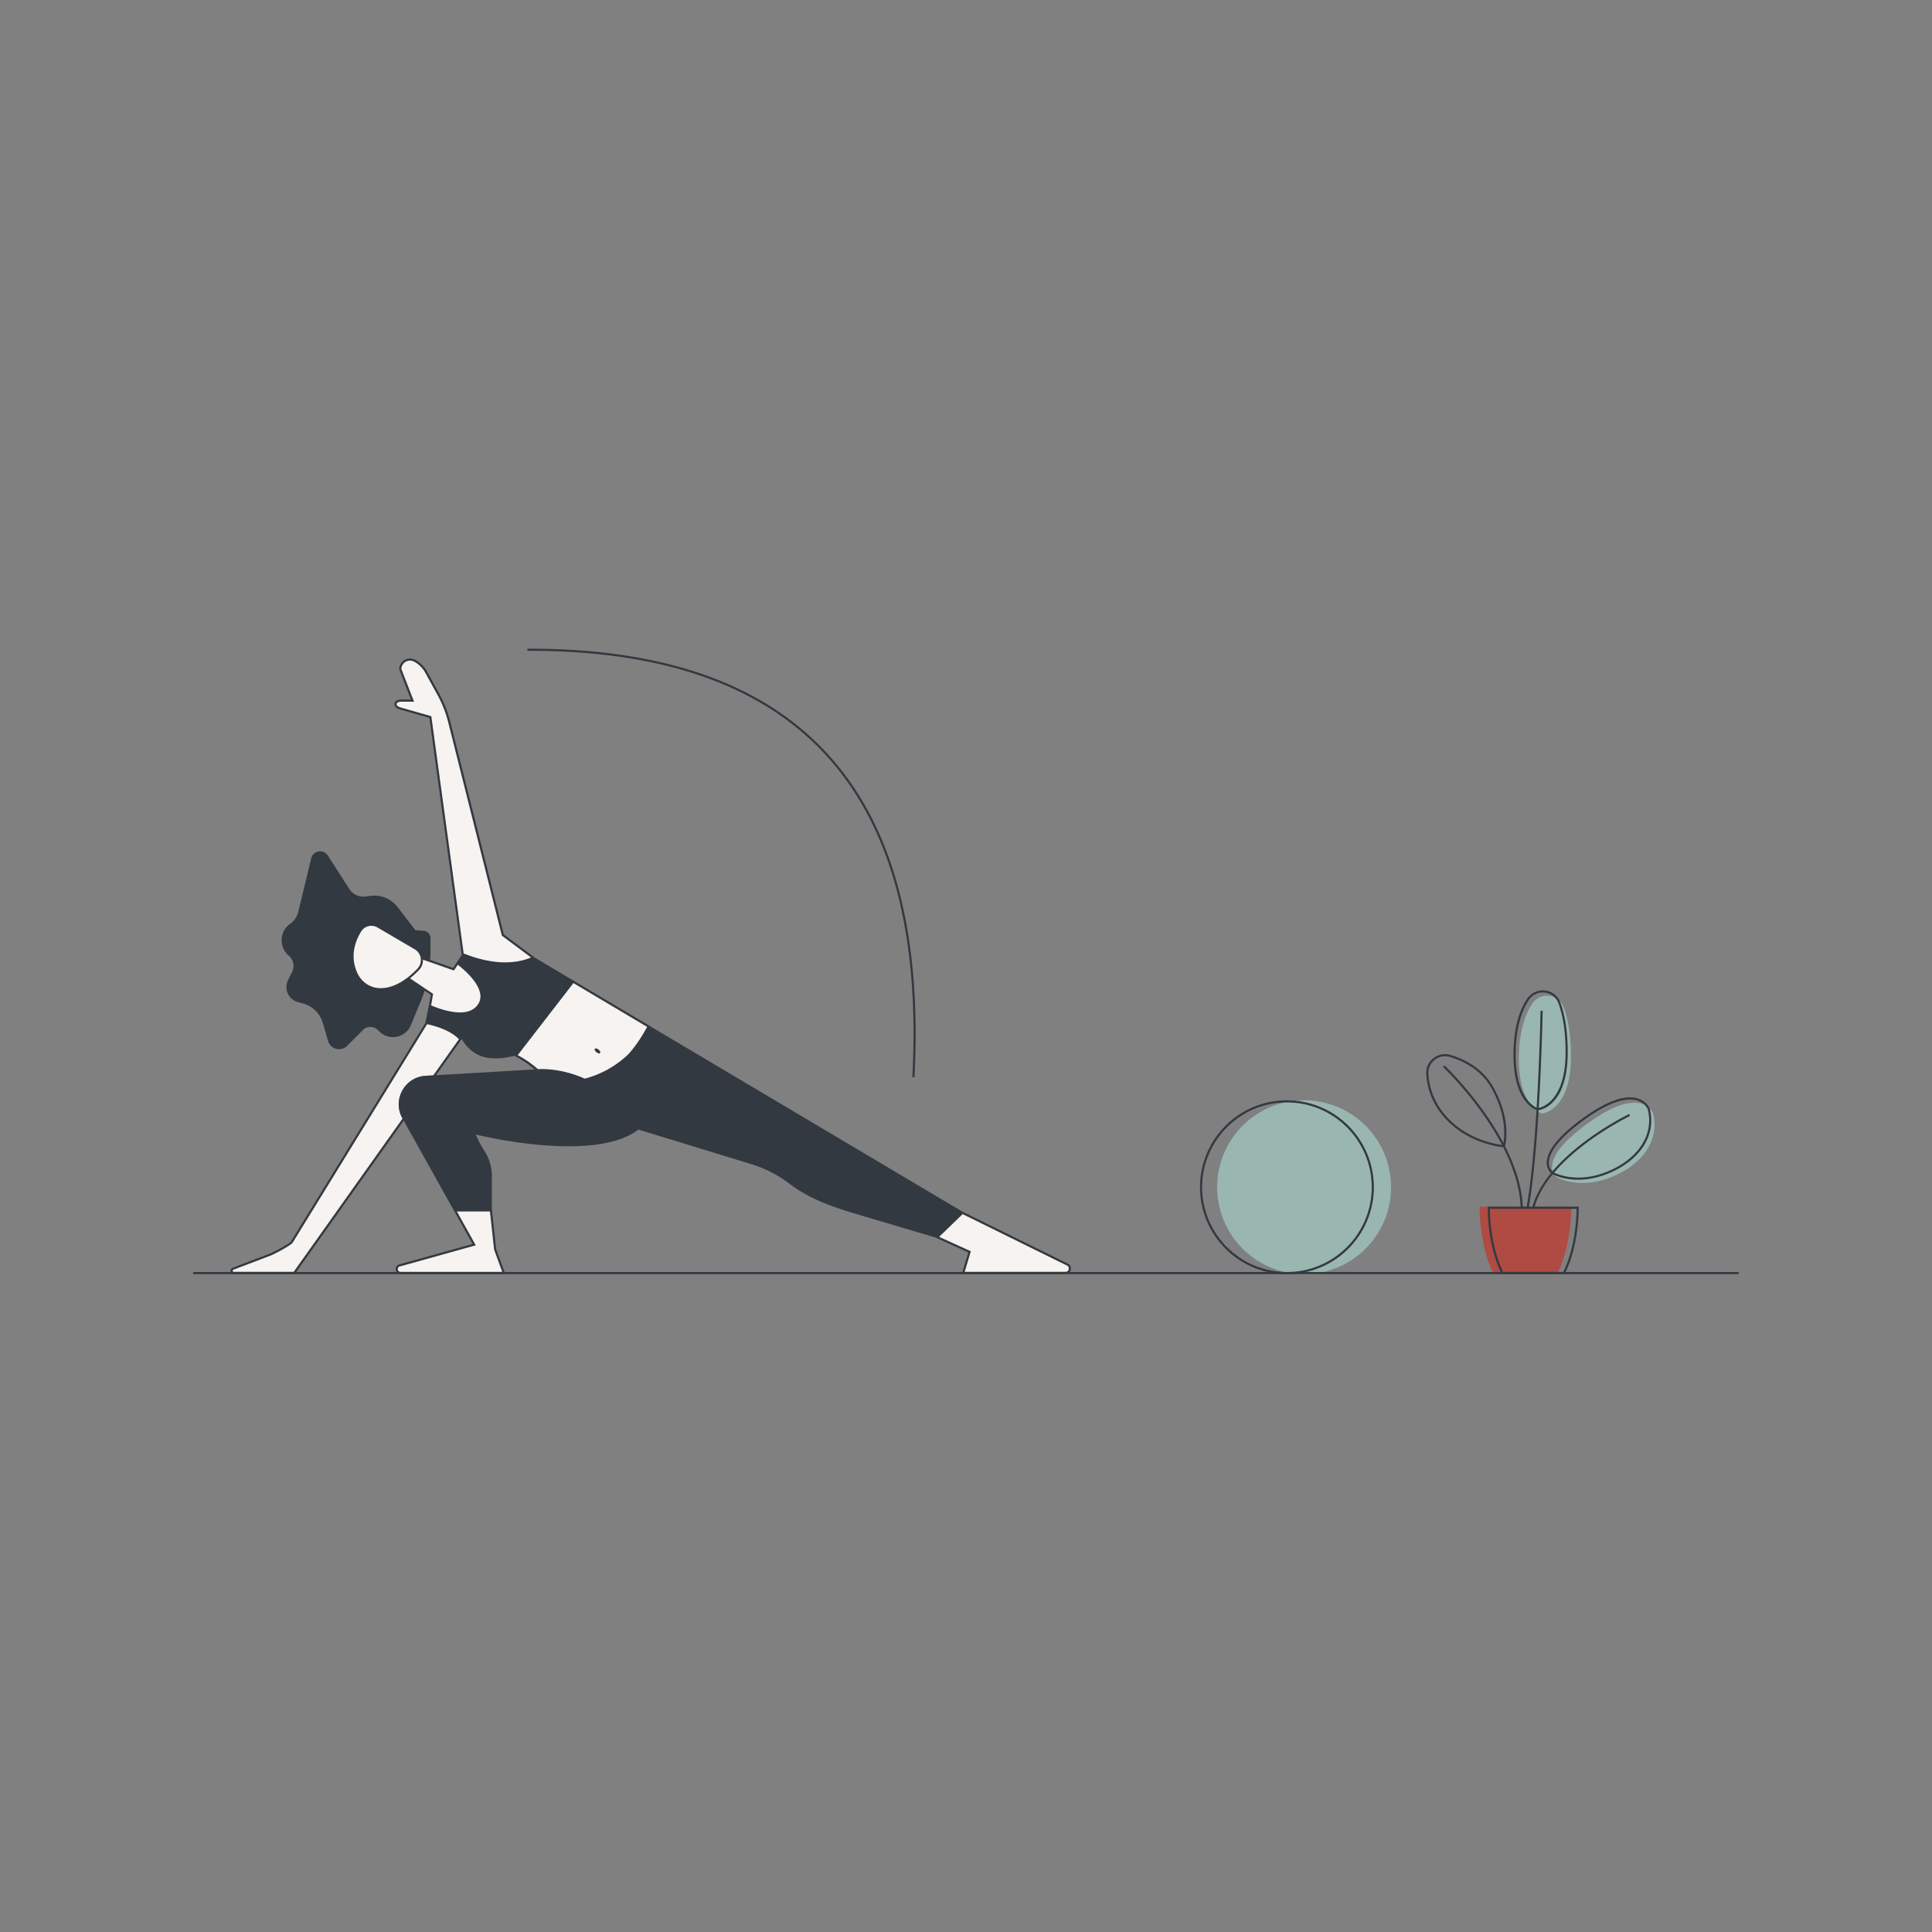 <?xml version="1.0" encoding="UTF-8"?>
<svg data-bbox="20 67.148 160 64.752" viewBox="0 0 200 200" height="200" width="200" xmlns="http://www.w3.org/2000/svg" data-type="color">
    <rect x="0" y="0" width="200" height="200" fill="#808080" stroke="none"/>
    <g>
        <path d="M41.654 115.765c-.896-1.604-.12-3.526 1.439-4.176a2.958 2.958 0 0 1 1.013-.225l.889-.052 2.659-3.742c-.913-1.005-2.552-1.474-3.494-1.67l-13.957 22.683c-.073.183-1.779 1.12-2.177 1.272l-3.904 1.484a.217.217 0 0 0-.141.25.218.218 0 0 0 .221.184h6.257l11.274-15.868-.079-.14z" fill="#F6F3F0" data-color="1"/>
        <path d="M49.824 102.878c-.218-1.429-2.03-2.846-2.462-3.166l-.414.621-3.281-1.148a1.378 1.378 0 0 0-.671-1l-3.865-2.266a1.362 1.362 0 0 0-.689-.188c-.472 0-.9.237-1.145.634-.626 1.011-1.208 2.587-.429 4.357.428.972 1.321 1.614 2.331 1.675a3.5 3.5 0 0 0 .207.006c.942 0 1.897-.378 2.851-1.117l2.456 1.649-.211 1.214c.838.358 2.032.767 3.113.767.849 0 1.48-.259 1.878-.77.291-.374.403-.801.331-1.268z" fill="#F6F3F0" data-color="1"/>
        <path d="M52.299 99.734c-1.35 0-2.831-.321-4.401-.954L44.55 74.228l-3.194-.913c-.301-.1-.425-.296-.412-.444.015-.17.192-.301.464-.342l1.294.001-1.265-3.262c.011-.549.46-.992 1.012-.992a1 1 0 0 1 .483.125c.501.273.912.682 1.187 1.183l1.251 2.274c.505.918.89 1.898 1.145 2.913l5.54 22.026 3.144 2.345c-.85.393-1.825.592-2.9.592z" fill="#F6F3F0" data-color="1"/>
        <path d="M60.528 111.78a6.354 6.354 0 0 0-.296-.126c-1.816-.76-3.38-.873-4.151-.873-.214 0-.363.009-.436.014-.611-.558-1.358-1.071-2.223-1.527l5.911-7.646 7.982 4.742c-1.075 1.956-3.116 4.443-6.787 5.416z" fill="#F6F3F0" data-color="1"/>
        <path d="M99.714 131.773l.654-2.181-3.344-1.52 2.606-2.521 10.869 5.358c.239.118.28.35.242.512a.444.444 0 0 1-.443.352H99.714z" fill="#F6F3F0" data-color="1"/>
        <path d="M41.467 131.773c-.255 0-.37-.184-.392-.342-.022-.158.04-.366.285-.435l7.726-2.152-1.978-3.543h3.712l.437 4.033.893 2.438H41.467z" fill="#F6F3F0" data-color="1"/>
        <path d="M62.027 108.935a.384.384 0 0 1-.212-.096c-.112-.09-.147-.181-.142-.203.05.01.132.035.22.105.112.09.147.181.142.203l-.008-.009z" fill="#F6F3F0" data-color="1"/>
        <path fill="#9AB6B1" clip-rule="evenodd" fill-rule="evenodd" d="M144 122.9a9 9 0 1 1-18 0 9 9 0 0 1 18 0z" data-color="2"/>
        <path d="M158.628 103.885c.833-1.233 2.728-1.019 3.243.377.405 1.097.753 2.73.753 5.1 0 5.67-3.004 5.911-3.004 5.911s-2.665-.724-2.364-6.514c.124-2.381.716-3.905 1.372-4.874z" fill="#9AB6B1" data-color="2"/>
        <path d="M171.128 115.273s-1.086-3.076-6.695.965-3.286 5.625-3.286 5.625 2.26 1.343 5.638 0 5.007-3.936 4.343-6.59z" fill="#9AB6B1" data-color="2"/>
        <path d="M153.159 124.919c.036 2.739.59 5.202 1.464 6.97h6.573c.874-1.767 1.428-4.231 1.464-6.97h-9.501z" fill="#AF4B43" data-color="3"/>
        <path d="M133.222 114.122c4.84 0 8.778 3.938 8.778 8.778s-3.938 8.778-8.778 8.778-8.778-3.938-8.778-8.778 3.938-8.778 8.778-8.778m0-.222c-4.971 0-9 4.029-9 9s4.029 9 9 9 9-4.029 9-9-4.029-9-9-9z" fill="#333941" data-color="4"/>
        <path d="M170.793 114.803l-.003-.01c-.011-.032-.285-.781-1.233-1.077-1.327-.416-3.222.254-5.632 1.99-3.168 2.283-3.82 3.806-3.809 4.681.007.575.289.913.439 1.053-.873 1.065-1.57 2.231-1.919 3.473h-.366c.469-2.687.79-6.438 1.008-9.985.526-.09 3.012-.794 3.012-6.008 0-2.044-.256-3.772-.76-5.139a1.898 1.898 0 0 0-1.582-1.244 1.954 1.954 0 0 0-1.857.844c-.816 1.207-1.284 2.865-1.391 4.93-.276 5.288 1.88 6.413 2.356 6.596-.218 3.558-.541 7.322-1.012 10.006h-.406c-.093-2.142-.836-4.292-1.839-6.261.08-.299.663-2.815-1.245-6.169-1.112-1.955-3.008-2.862-4.401-3.279a1.957 1.957 0 0 0-1.78.346 1.922 1.922 0 0 0-.727 1.649 7.328 7.328 0 0 0 1.721 4.296c2.339 2.793 5.702 3.209 6.237 3.258.988 1.939 1.719 4.054 1.812 6.159h-3.415l.002.112c.034 2.59.541 5.005 1.43 6.803l.03.062h6.508l.03-.062c.889-1.797 1.396-4.213 1.43-6.803l.002-.112h-4.566c.347-1.194 1.023-2.32 1.868-3.349.197.101.716.336 1.501.469.316.054.697.093 1.133.093.828 0 1.854-.143 3.012-.603 3.367-1.337 5.098-3.975 4.412-6.719zm-13.87-6.481c.106-2.024.561-3.645 1.353-4.818a1.702 1.702 0 0 1 1.646-.748c.651.079 1.175.49 1.401 1.101.495 1.342.746 3.045.746 5.062 0 4.826-2.221 5.647-2.777 5.777.315-5.245.404-9.977.405-10.057l-.221-.004c-.001.08-.089 4.802-.404 10.036-.522-.244-2.403-1.464-2.149-6.349zm-7.384 7.031a7.121 7.121 0 0 1-1.67-4.169 1.7 1.7 0 0 1 .644-1.461 1.712 1.712 0 0 1 1.578-.306c1.355.405 3.197 1.285 4.273 3.176 1.574 2.767 1.401 4.987 1.275 5.743-2.388-4.518-6.055-7.999-6.109-8.049l-.151.161c.054.051 3.743 3.552 6.109 8.071-.806-.097-3.815-.618-5.949-3.166zm12.297 16.315h-6.233c-.843-1.736-1.329-4.049-1.375-6.534h8.983c-.046 2.485-.532 4.798-1.375 6.534zm4.466-10.351c-2.858 1.137-4.922.31-5.418.071 2.967-3.497 7.795-5.834 7.859-5.865l-.095-.2c-.065.031-4.946 2.393-7.95 5.946-.121-.115-.355-.4-.359-.893-.007-.823.632-2.27 3.716-4.492 2.242-1.615 3.732-2.063 4.694-2.063.292 0 .535.041.736.104.816.253 1.07.873 1.094.938.654 2.628-1.025 5.161-4.277 6.454z" fill="#333941" data-color="4"/>
        <path fill="#333941" d="M180 131.678v.22H20v-.22h160z" data-color="4"/>
        <path d="M55.436 67.372c27.55.217 40.542 14.915 39.01 44.139l.222.012.042-.885c1.243-29.054-12.141-43.566-40.114-43.49l.001.222.839.002z" fill="#333941" data-color="4"/>
        <path d="M110.548 130.809l-.873-.43-10.066-4.963-32.147-19.088.004-.006-8.16-4.847-3.893-2.313-3.259-2.431-5.53-21.988a12.33 12.33 0 0 0-1.156-2.939l-1.251-2.274a3.099 3.099 0 0 0-1.231-1.227 1.116 1.116 0 0 0-.536-.139c-.587 0-1.123.471-1.123 1.124l1.213 3.13h-1.148c-.735.112-.735.781-.065 1.004l3.124.893 3.347 24.545c.78.318.78.318 0 0l-.462.693-.43.645-2.373-.831c.013-.203.03-.406.03-.609v-1.646a.759.759 0 0 0-.704-.757l-.858-.063-1.846-2.396a3.036 3.036 0 0 0-2.794-1.158l-.53.068a1.719 1.719 0 0 1-1.665-.775l-2.227-3.464a.931.931 0 0 0-.795-.437.943.943 0 0 0-.929.728l-1.342 5.551a2.09 2.09 0 0 1-.832 1.221 2.087 2.087 0 0 0-.149 3.301c.491.415.634 1.112.346 1.687l-.421.842c-.453.906.033 2 1.009 2.271l.552.153a2.948 2.948 0 0 1 2.041 2.015l.543 1.862a1.18 1.18 0 0 0 1.972.505l1.634-1.634a1.092 1.092 0 0 1 1.521-.028l.242.225c.391.363.875.534 1.353.534a1.99 1.99 0 0 0 1.85-1.236l1.098-2.667c.122-.297.224-.6.322-.904l.64.429-.169.971-.402 1.955L30.1 128.542c-.043.108-1.591 1.01-2.113 1.209l-3.904 1.484c-.349.133-.254.651.119.651h6.315l11.276-15.872.404.724 2.268 4.06 2.453 4.394 2.002 3.584-7.59 2.114c-.568.159-.453.996.137.996h10.842l-.943-2.575-.446-4.119v-3.44a4.78 4.78 0 0 0-.747-2.566 9.785 9.785 0 0 1-.632-1.114l-.294-.63s4.854 1.222 9.61 1.222c2.773 0 5.511-.415 7.237-1.73l11.644 3.568a12.587 12.587 0 0 1 3.958 2.014c2.496 1.908 5.32 2.675 8.332 3.569l6.801 2.019 3.405 1.548-.669 2.231h10.733c.599.002.788-.809.25-1.074zm-59.404-1.476l.003.027.009.026.833 2.276H41.467c-.183 0-.265-.127-.282-.245-.016-.119.029-.263.204-.312l7.59-2.114.273-.076-.138-.248-1.816-3.253h3.422l.424 3.919zm8.217-27.565l7.631 4.533c-.481.881-1.098 1.896-1.958 2.845a10.323 10.323 0 0 1-4.496 2.516 7.737 7.737 0 0 0-.261-.111c-1.835-.768-3.416-.883-4.195-.883a6.66 6.66 0 0 0-.396.011 10.759 10.759 0 0 0-2.093-1.449l5.768-7.462zM44.67 74.285l-.02-.144-.14-.04-3.115-.89c-.247-.082-.35-.229-.341-.33.01-.111.148-.204.354-.239h1.456l-.118-.304-1.198-3.089c.022-.533.477-.861.899-.861.149 0 .294.037.429.111.483.263.878.657 1.143 1.139l1.251 2.274c.5.909.882 1.88 1.135 2.886l5.53 21.988.019.077.064.047 2.959 2.207c-.793.336-1.693.506-2.68.506-1.318 0-2.764-.31-4.299-.921L44.67 74.285zm-2.607 27.005c-.892.66-1.781 1.001-2.656 1.001-.069 0-.135-.002-.201-.006-.968-.059-1.825-.675-2.236-1.609-.759-1.725-.19-3.265.422-4.254a1.225 1.225 0 0 1 1.051-.581c.222 0 .441.06.633.172l3.865 2.266c.28.164.476.426.568.73.019.063.04.125.049.191.003.021 0 .042.002.064a1.26 1.26 0 0 1-.335.989 9.32 9.32 0 0 1-.969.897c-.066.051-.129.093-.193.14zm2.653 1.513l-2.274-1.527a9.16 9.16 0 0 0 .944-.869c.286-.302.408-.686.398-1.063l3.046 1.066.163.057.096-.144.3-.45c.545.417 2.129 1.729 2.325 3.024.067.441-.034.828-.309 1.182-.375.483-.978.727-1.79.727-1.01 0-2.129-.378-2.852-.671l-.134-.066.181-1.041.025-.143-.119-.082zm-14.315 28.858h-6.199c-.082 0-.105-.058-.111-.093-.006-.035-.006-.097.071-.126l3.904-1.484c.274-.104 1.999-1.002 2.222-1.302l.002.001 13.924-22.633c.917.197 2.419.643 3.296 1.554l-2.658 3.741-.747.043a2.963 2.963 0 0 0-1.013.225c-1.559.65-2.335 2.572-1.439 4.176l.018.032-11.27 15.866zm16.479-20.459l-1.742.101 2.658-3.741c-.111-.13-.114-.133 0 0 .912 1.519 2.134 2.004 3.487 2.004.634 0 1.296-.106 1.969-.263.742.382 1.456.856 2.099 1.405l-8.471.494zm63.417 20.459H99.864l.583-1.944.056-.187-.177-.081-3.107-1.412 2.431-2.352 9.926 4.893.873.43c.18.089.213.258.183.386a.33.33 0 0 1-.335.267z" fill="#333941" data-color="4"/>
        <path d="M62.027 109.046c.043 0 .078-.013.099-.039.06-.075-.013-.233-.163-.353a.49.49 0 0 0-.282-.12c-.043 0-.078.013-.099.039-.06.075.013.233.163.353.097.077.203.12.282.12z" fill="#333941" data-color="4"/>
    </g>
</svg>
